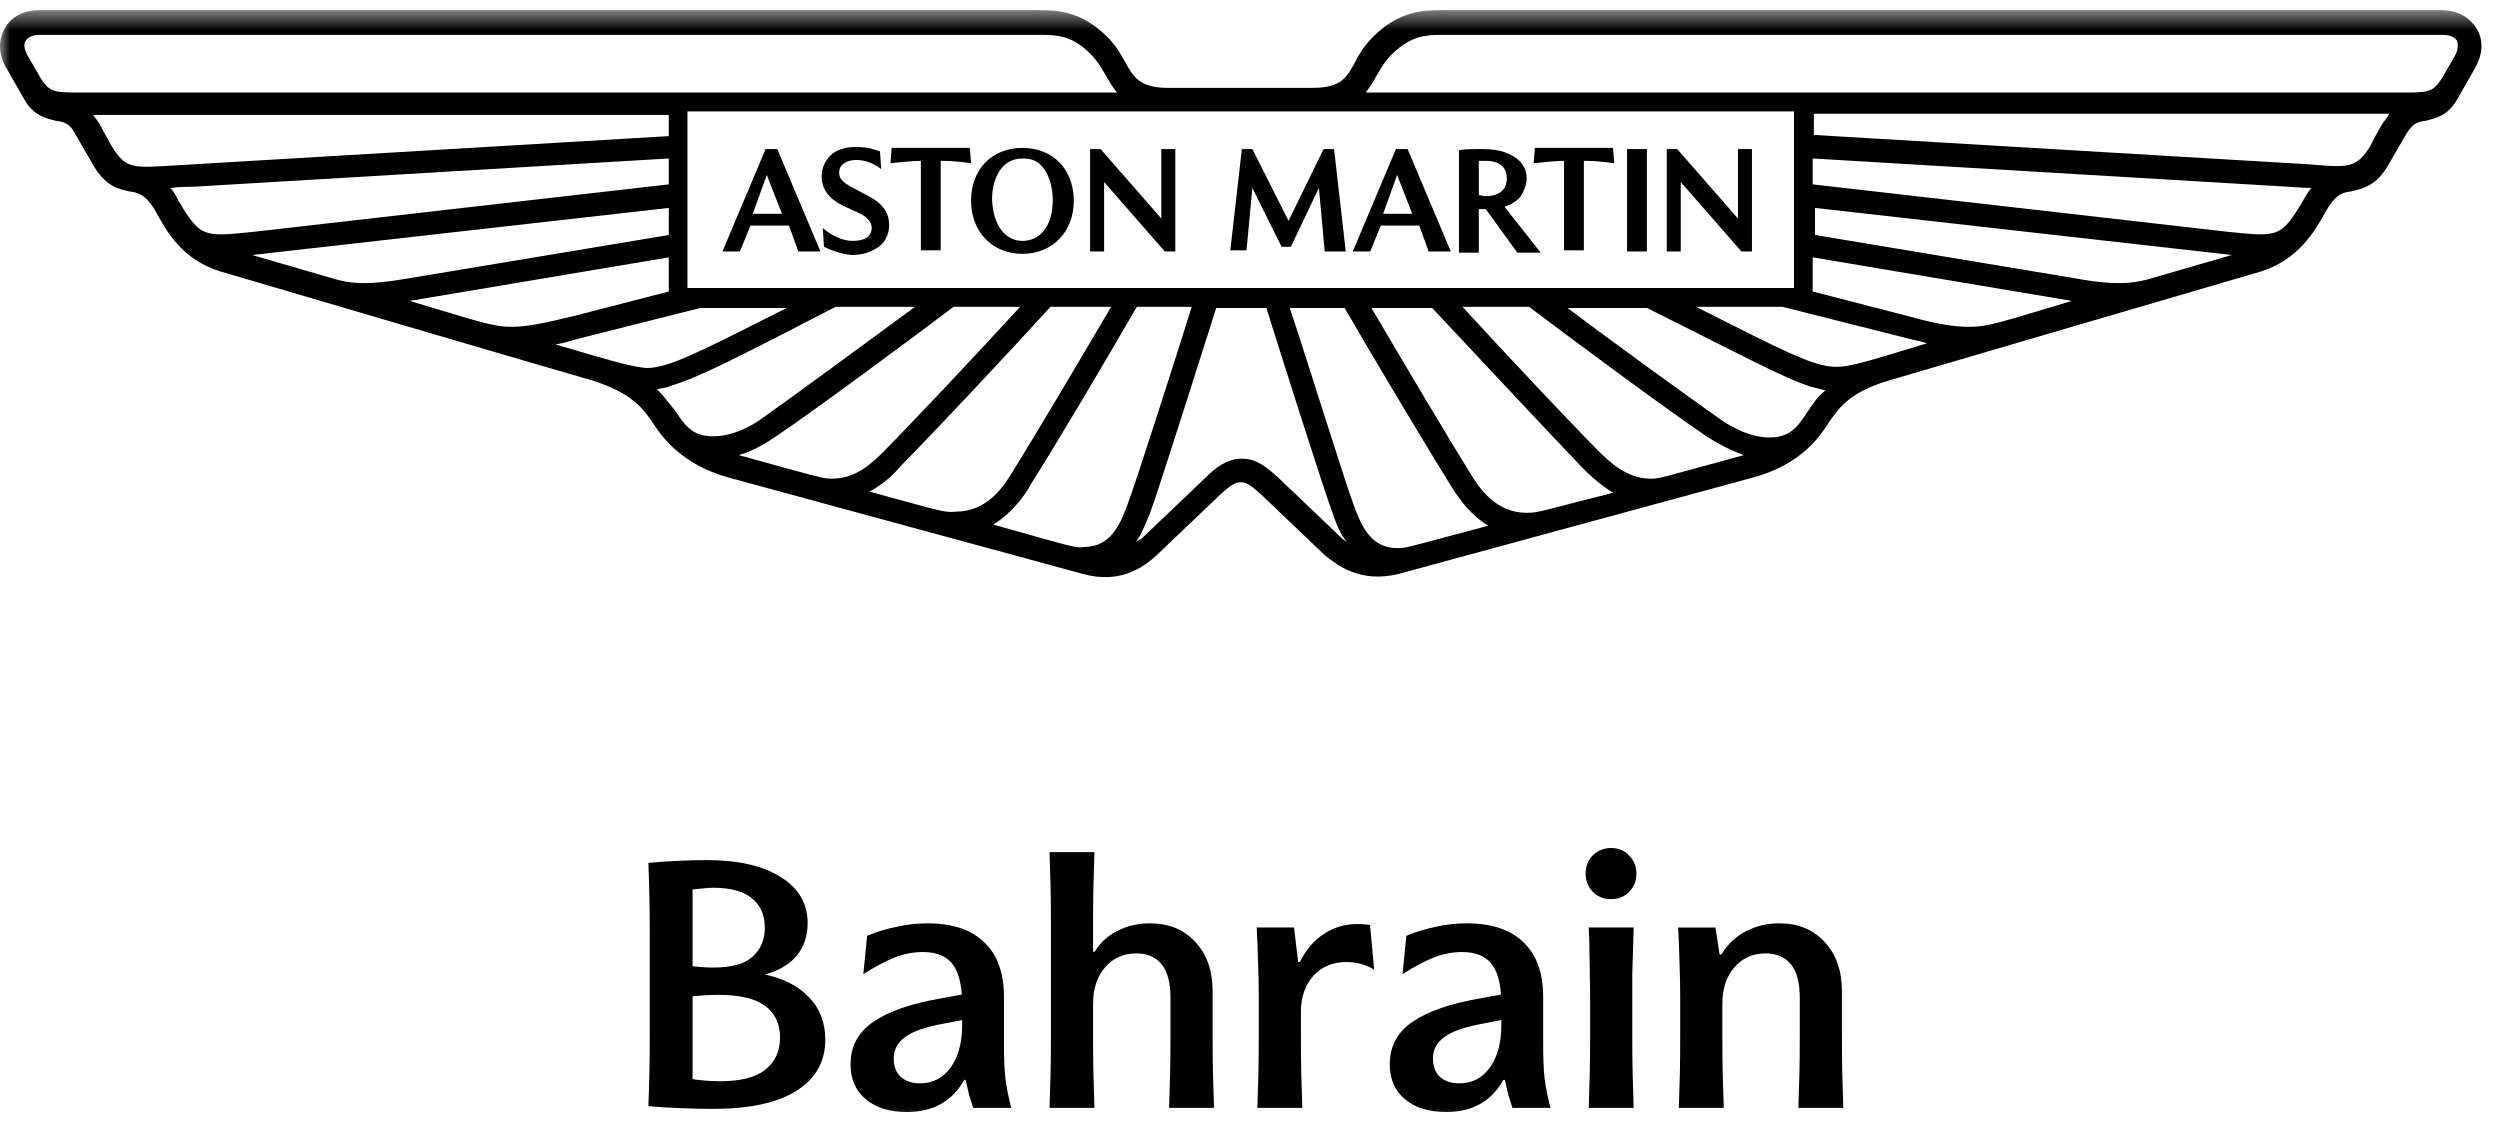 <svg width="123" height="56" viewBox="0 0 123 56" fill="none" xmlns="http://www.w3.org/2000/svg">
<mask id="mask0_1_14" style="mask-type:luminance" maskUnits="userSpaceOnUse" x="0" y="0" width="123" height="56">
<path d="M123 0.5H0V55.5H123V0.5Z" fill="white" style="fill:white;fill-opacity:1;"/>
</mask>
<g mask="url(#mask0_1_14)">
<path d="M37.036 10.52H38.472L37.726 8.609L37.036 10.52ZM35.543 12.373L37.668 7.334H38.242L40.367 12.373H39.276L38.817 11.099H36.922L36.405 12.373H35.543ZM40.54 12.141L40.482 11.215C40.942 11.62 41.459 11.852 41.975 11.852C42.263 11.852 42.492 11.794 42.664 11.678C42.952 11.446 42.952 11.041 42.722 10.809C42.55 10.578 42.205 10.462 41.459 10.114C40.769 9.767 40.425 9.303 40.425 8.666C40.425 8.261 40.597 7.914 40.884 7.624C41.516 7.045 42.607 7.276 42.722 7.276C42.952 7.334 43.124 7.392 43.296 7.45L43.354 8.319C43.124 8.145 42.894 8.029 42.722 7.971C42.033 7.74 41.286 7.914 41.286 8.493C41.286 8.782 41.459 8.956 41.861 9.188C42.722 9.651 43.181 9.825 43.468 10.23C43.87 10.694 43.87 11.678 43.239 12.141C42.894 12.373 42.492 12.547 41.918 12.547C41.286 12.489 40.769 12.257 40.54 12.141ZM45.306 12.373V7.914C44.904 7.914 44.445 7.971 43.813 8.029L43.87 7.276H47.718L47.776 8.029C46.972 7.914 46.512 7.914 46.282 7.914V12.315H45.306V12.373ZM50.303 11.852C51.107 11.852 51.796 11.215 51.796 9.825C51.796 9.709 51.796 8.609 51.107 8.029C50.877 7.856 50.647 7.798 50.303 7.798C49.269 7.798 48.809 8.782 48.809 9.825C48.867 11.215 49.556 11.852 50.303 11.852ZM50.303 12.489C48.809 12.489 47.776 11.389 47.776 9.883C47.776 8.319 48.809 7.276 50.303 7.276C51.796 7.276 52.83 8.319 52.83 9.883C52.83 11.389 51.796 12.489 50.303 12.489ZM53.633 12.373V7.334H54.15L57.137 10.751V7.334H57.826V12.373H57.309L54.323 8.956V12.373H53.633ZM60.525 12.373L61.099 7.334H61.616L63.397 10.867L65.119 7.334H65.636L66.211 12.373H65.177L64.89 9.246L63.511 12.141H63.052L61.616 9.246L61.329 12.315H60.525V12.373ZM68.048 10.52H69.484L68.737 8.609L68.048 10.52ZM66.555 12.373L68.68 7.334H69.254L71.379 12.373H70.288L69.829 11.099H67.933L67.417 12.373H66.555ZM72.7 9.593C72.815 9.593 72.987 9.651 73.102 9.651C73.906 9.651 74.136 9.188 74.136 8.782C74.136 8.145 73.676 7.914 73.102 7.914C72.987 7.914 72.872 7.914 72.757 7.914V9.593H72.7ZM71.781 12.373V7.392C72.068 7.334 72.413 7.334 72.93 7.334C73.389 7.334 73.791 7.392 74.078 7.508C74.538 7.682 75.112 8.029 75.112 8.782C75.112 9.072 74.997 9.361 74.825 9.651C74.653 9.883 74.366 10.056 74.021 10.172L75.801 12.431H74.653L73.102 10.288H72.757V12.431H71.781V12.373ZM76.95 12.373V7.914C76.548 7.914 76.088 7.971 75.457 8.029L75.514 7.276H79.362L79.419 8.029C78.615 7.914 78.156 7.914 77.926 7.914V12.315H76.95V12.373ZM80.051 7.334H81.027V12.373H80.051V7.334ZM82.004 12.373V7.334H82.52L85.507 10.751V7.334H86.196V12.373H85.679L82.693 8.956V12.373H82.004Z" fill="#121212" style="fill:#121212;fill:color(display-p3 0.071 0.071 0.071);fill-opacity:1;"/>
<path d="M121.862 1.427C121.517 0.847 120.886 0.5 120.139 0.5H70.922C70.118 0.5 68.854 0.5 67.534 1.832C67.132 2.237 66.844 2.701 66.672 3.048C66.27 3.801 65.983 4.322 64.605 4.322H57.426C56.105 4.322 55.761 3.801 55.358 3.048C55.129 2.643 54.899 2.237 54.497 1.832C53.176 0.5 51.913 0.5 51.109 0.5H1.949C1.145 0.5 0.513 0.847 0.226 1.427C-0.118 2.006 -0.061 2.759 0.341 3.396L1.203 4.902C1.662 5.712 2.294 5.828 2.753 5.944C3.155 6.002 3.442 6.06 3.729 6.639L4.533 8.029C5.165 9.187 5.854 9.303 6.371 9.419C6.773 9.477 7.175 9.535 7.692 10.461C8.209 11.388 8.956 12.778 10.851 13.357C11.023 13.415 29.171 18.743 29.228 18.743C31.123 19.38 31.64 20.075 32.214 20.944C32.559 21.465 33.535 22.855 35.833 23.492L53.291 28.241C55.186 28.763 56.335 27.836 56.909 27.315L60.068 24.303C60.527 23.898 60.757 23.724 61.044 23.724C61.331 23.724 61.561 23.898 62.02 24.303L65.179 27.315C65.753 27.778 66.902 28.705 68.797 28.241L86.256 23.492C88.61 22.855 89.529 21.465 89.874 20.944C90.448 20.075 90.965 19.322 92.86 18.743C92.86 18.743 111.008 13.415 111.237 13.357C113.075 12.778 113.879 11.388 114.396 10.461C114.913 9.535 115.258 9.477 115.66 9.419C116.176 9.303 116.923 9.187 117.555 8.029L118.359 6.639C118.703 6.06 118.933 6.002 119.335 5.944C119.794 5.828 120.426 5.712 120.886 4.902L121.747 3.396C122.149 2.701 122.206 2.006 121.862 1.427ZM88.266 5.481V14.168H33.822V5.481H88.266ZM68.74 26.967C67.419 26.967 66.959 25.809 66.615 24.882C66.213 23.84 64.088 17.006 63.456 15.152H66.155C67.591 17.643 70.233 22.044 71.381 23.898C71.611 24.245 72.185 25.23 73.219 25.867C69.084 26.967 69.199 26.967 68.74 26.967ZM75.114 25.23C73.621 25.23 72.817 24.072 72.358 23.319C71.381 21.755 69.142 17.99 67.476 15.152H70.462C72.358 17.18 76.32 21.407 77.871 23.029C78.101 23.261 78.617 23.782 79.364 24.245C75.689 25.172 75.689 25.23 75.114 25.23ZM81.202 23.55C80.053 23.55 79.192 22.739 78.617 22.16C77.239 20.77 73.966 17.295 71.956 15.095H75.229C77.297 16.658 82.063 20.191 83.958 21.465C84.303 21.697 84.992 22.102 85.796 22.392C81.546 23.55 81.661 23.55 81.202 23.55ZM88.897 20.307C88.38 21.118 87.978 21.523 87.06 21.523C86.198 21.523 85.337 21.118 84.59 20.597C83.04 19.496 79.421 16.89 77.124 15.152H81.029C85.796 17.527 87.806 18.628 89.127 19.033C89.357 19.091 89.587 19.149 89.816 19.207C89.414 19.496 89.184 19.902 88.897 20.307ZM90.333 18.048C89.242 18.048 87.806 17.295 83.442 15.095H87.691L93.664 16.6C94.066 16.716 94.468 16.774 94.812 16.89C91.424 17.933 90.907 18.048 90.333 18.048ZM101.934 14.805C98.431 15.848 97.856 16.079 96.88 16.079C96.191 16.079 95.329 15.963 93.894 15.558L89.184 14.342V12.662L101.934 14.805ZM105.609 13.763C104.461 14.052 103.427 13.936 101.819 13.647L89.299 11.562V10.23L109.802 12.546L105.609 13.763ZM113.305 9.882C113.133 10.172 112.96 10.461 112.788 10.693C112.099 11.678 111.639 11.62 109.457 11.388L89.184 9.071V7.797L112.558 9.187C112.731 9.187 113.19 9.245 113.707 9.245C113.592 9.419 113.42 9.651 113.305 9.882ZM117.268 6.002C117.268 6.002 116.808 6.755 116.636 7.16C115.947 8.261 115.602 8.261 113.65 8.087L89.242 6.639V5.597H117.555C117.44 5.77 117.382 5.886 117.268 6.002ZM120.771 2.759L120.139 3.859C119.68 4.554 119.507 4.554 118.014 4.554H67.189C67.706 3.917 67.878 3.28 68.452 2.701C69.429 1.716 70.233 1.716 70.979 1.716H120.196C120.541 1.716 120.771 1.832 120.886 2.006C120.943 2.18 120.943 2.469 120.771 2.759ZM55.875 26.678C56.105 26.388 56.277 25.983 56.565 25.288C56.967 24.245 59.206 17.122 59.838 15.152H62.307C62.939 17.18 65.179 24.245 65.581 25.288C65.811 25.983 66.04 26.388 66.27 26.678C66.213 26.62 66.098 26.562 66.04 26.504L62.882 23.492C62.365 23.029 61.848 22.566 61.102 22.566C60.355 22.566 59.781 23.029 59.321 23.492L56.163 26.504C56.048 26.562 55.933 26.62 55.875 26.678ZM48.869 25.809C49.903 25.172 50.534 24.187 50.707 23.84C51.855 22.044 54.497 17.585 55.933 15.095H58.632C58.058 16.948 55.875 23.782 55.473 24.824C55.129 25.751 54.669 26.909 53.349 26.909C52.889 26.967 53.004 26.967 48.869 25.809ZM42.781 24.187C43.528 23.782 44.045 23.261 44.275 22.971C45.825 21.407 49.845 17.122 51.683 15.095H54.669C53.004 17.933 50.764 21.697 49.788 23.261C49.328 24.014 48.524 25.172 47.031 25.172C46.457 25.23 46.4 25.172 42.781 24.187ZM36.349 22.392C37.153 22.16 37.843 21.697 38.187 21.465C40.082 20.191 44.849 16.658 46.916 15.095H50.19C48.18 17.295 44.906 20.77 43.528 22.16C42.954 22.739 42.15 23.55 40.944 23.55C40.484 23.55 40.542 23.55 36.349 22.392ZM32.329 19.149C32.559 19.091 32.789 19.091 33.018 18.975C34.397 18.57 36.407 17.527 41.116 15.095H45.021C42.667 16.832 39.106 19.438 37.555 20.539C36.866 21.06 35.947 21.465 35.086 21.465C34.167 21.465 33.765 21.06 33.248 20.249C32.961 19.902 32.674 19.496 32.329 19.149ZM27.333 16.948C27.677 16.89 28.079 16.774 28.482 16.658L34.454 15.152H38.704C34.339 17.353 32.904 18.106 31.812 18.106C31.181 18.048 30.664 17.933 27.333 16.948ZM32.904 12.662V14.342L28.194 15.558C26.759 15.905 25.897 16.079 25.208 16.079C24.232 16.079 23.657 15.848 20.154 14.805L32.904 12.662ZM12.401 12.546L32.904 10.23V11.562L20.384 13.647C18.718 13.936 17.685 14.052 16.594 13.763L12.401 12.546ZM8.381 9.245C8.841 9.187 9.358 9.187 9.53 9.187L32.904 7.797V9.071L12.631 11.388C10.449 11.62 9.989 11.678 9.3 10.693C9.128 10.461 8.956 10.172 8.783 9.882C8.668 9.651 8.554 9.419 8.381 9.245ZM4.591 5.654H32.904V6.697L8.496 8.145C6.543 8.261 6.199 8.319 5.51 7.218C5.28 6.813 4.878 6.06 4.878 6.06C4.763 5.886 4.648 5.77 4.591 5.654ZM1.26 2.006C1.375 1.832 1.605 1.716 1.949 1.716H51.166C51.913 1.716 52.774 1.716 53.693 2.701C54.267 3.28 54.44 3.917 54.956 4.554H4.131C2.638 4.554 2.466 4.554 2.007 3.859L1.375 2.759C1.203 2.469 1.145 2.18 1.26 2.006Z" fill="#121212" style="fill:#121212;fill:color(display-p3 0.071 0.071 0.071);fill-opacity:1;"/>
<path d="M90.623 51.005C90.623 51.696 90.628 52.297 90.639 52.806C90.651 53.305 90.668 53.872 90.691 54.507H88.481C88.503 53.872 88.52 53.305 88.531 52.806C88.543 52.297 88.549 51.696 88.549 51.005V49.1C88.549 48.341 88.401 47.786 88.106 47.434C87.812 47.083 87.398 46.907 86.865 46.907C86.242 46.907 85.732 47.134 85.335 47.587C84.939 48.041 84.74 48.642 84.74 49.389V51.005C84.74 51.696 84.746 52.297 84.757 52.806C84.769 53.305 84.786 53.872 84.808 54.507H82.599C82.621 53.872 82.638 53.305 82.65 52.806C82.661 52.297 82.666 51.696 82.666 51.005V49.135C82.666 48.5 82.655 47.916 82.632 47.383C82.621 46.84 82.599 46.256 82.564 45.633H84.4L84.605 46.959H84.689C85.007 46.449 85.409 46.069 85.897 45.819C86.395 45.559 86.939 45.428 87.528 45.428C88.469 45.428 89.217 45.734 89.772 46.346C90.339 46.947 90.623 47.758 90.623 48.778V51.005Z" fill="#121212" style="fill:#121212;fill:color(display-p3 0.071 0.071 0.071);fill-opacity:1;"/>
<path d="M78.234 49.219C78.234 48.743 78.228 48.318 78.217 47.944C78.217 47.57 78.211 47.202 78.2 46.839C78.2 46.465 78.189 46.063 78.166 45.632H80.376C80.365 46.063 80.353 46.465 80.342 46.839C80.331 47.202 80.319 47.57 80.308 47.944C80.308 48.318 80.308 48.743 80.308 49.219V50.936C80.308 51.628 80.314 52.24 80.325 52.772C80.336 53.294 80.353 53.872 80.376 54.506H78.166C78.189 53.872 78.206 53.294 78.217 52.772C78.228 52.24 78.234 51.628 78.234 50.936V49.219ZM78.37 43.881C78.132 43.632 78.013 43.332 78.013 42.98C78.013 42.618 78.132 42.317 78.37 42.079C78.619 41.841 78.92 41.722 79.271 41.722C79.634 41.722 79.928 41.847 80.155 42.096C80.393 42.334 80.512 42.629 80.512 42.98C80.512 43.332 80.393 43.632 80.155 43.881C79.917 44.119 79.617 44.238 79.254 44.238C78.903 44.238 78.608 44.119 78.37 43.881Z" fill="#121212" style="fill:#121212;fill:color(display-p3 0.071 0.071 0.071);fill-opacity:1;"/>
<path d="M71.147 54.711C70.297 54.711 69.623 54.501 69.124 54.081C68.625 53.662 68.376 53.09 68.376 52.364C68.376 51.48 68.75 50.783 69.498 50.273C70.257 49.752 71.374 49.367 72.847 49.117L73.85 48.931C73.793 48.182 73.612 47.65 73.306 47.333C73 47.004 72.541 46.84 71.929 46.84C71.464 46.84 71 46.93 70.535 47.111C70.082 47.293 69.572 47.565 69.005 47.928L69.192 46.041C69.657 45.848 70.138 45.7 70.637 45.599C71.136 45.485 71.646 45.428 72.167 45.428C73.391 45.428 74.32 45.74 74.955 46.364C75.601 46.975 75.924 47.871 75.924 49.05V51.464C75.924 52.075 75.947 52.602 75.992 53.044C76.049 53.486 76.145 53.974 76.281 54.507H74.411C74.343 54.291 74.275 54.076 74.207 53.861C74.15 53.634 74.094 53.39 74.037 53.13H73.969C73.38 54.184 72.439 54.711 71.147 54.711ZM73.306 52.517C73.68 51.996 73.867 51.294 73.867 50.41V50.188L72.983 50.358C72.088 50.517 71.447 50.738 71.062 51.022C70.688 51.294 70.501 51.645 70.501 52.075C70.501 52.472 70.62 52.778 70.858 52.993C71.096 53.197 71.408 53.3 71.793 53.3C72.428 53.3 72.932 53.039 73.306 52.517Z" fill="#121212" style="fill:#121212;fill:color(display-p3 0.071 0.071 0.071);fill-opacity:1;"/>
<path d="M67.609 47.706C67.19 47.457 66.736 47.332 66.249 47.332C65.569 47.332 65.025 47.559 64.617 48.012C64.209 48.466 64.005 49.061 64.005 49.797V51.004C64.005 51.696 64.011 52.296 64.022 52.806C64.033 53.305 64.05 53.872 64.073 54.506H61.863C61.886 53.872 61.903 53.305 61.914 52.806C61.925 52.296 61.931 51.696 61.931 51.004V49.134C61.931 48.5 61.92 47.916 61.897 47.383C61.886 46.839 61.863 46.256 61.829 45.632H63.665L63.869 47.332H63.954C64.249 46.732 64.64 46.273 65.127 45.955C65.614 45.627 66.17 45.462 66.793 45.462C67.02 45.462 67.224 45.479 67.405 45.513L67.609 47.706Z" fill="#121212" style="fill:#121212;fill:color(display-p3 0.071 0.071 0.071);fill-opacity:1;"/>
<path d="M51.705 45.428C51.705 44.737 51.699 44.136 51.688 43.627C51.676 43.117 51.659 42.55 51.637 41.926H53.847C53.824 42.55 53.807 43.117 53.796 43.627C53.784 44.136 53.779 44.737 53.779 45.428V46.822H53.864C54.124 46.38 54.493 46.041 54.969 45.803C55.456 45.553 55.989 45.428 56.567 45.428C57.507 45.428 58.255 45.734 58.811 46.346C59.377 46.947 59.661 47.758 59.661 48.778V51.005C59.661 51.696 59.666 52.297 59.678 52.806C59.689 53.305 59.706 53.872 59.729 54.507H57.519C57.541 53.872 57.558 53.305 57.57 52.806C57.581 52.297 57.587 51.696 57.587 51.005V49.1C57.587 48.341 57.439 47.786 57.145 47.434C56.85 47.083 56.436 46.907 55.904 46.907C55.28 46.907 54.77 47.134 54.374 47.587C53.977 48.041 53.779 48.642 53.779 49.389V51.005C53.779 51.696 53.784 52.297 53.796 52.806C53.807 53.316 53.824 53.883 53.847 54.507H51.637C51.659 53.883 51.676 53.316 51.688 52.806C51.699 52.297 51.705 51.696 51.705 51.005V45.428Z" fill="#121212" style="fill:#121212;fill:color(display-p3 0.071 0.071 0.071);fill-opacity:1;"/>
<path d="M44.618 54.711C43.768 54.711 43.093 54.501 42.595 54.081C42.096 53.662 41.847 53.09 41.847 52.364C41.847 51.48 42.221 50.783 42.969 50.273C43.728 49.752 44.844 49.367 46.318 49.117L47.321 48.931C47.264 48.182 47.083 47.65 46.777 47.333C46.471 47.004 46.012 46.84 45.4 46.84C44.935 46.84 44.47 46.93 44.006 47.111C43.552 47.293 43.042 47.565 42.476 47.928L42.663 46.041C43.127 45.848 43.609 45.7 44.108 45.599C44.606 45.485 45.116 45.428 45.638 45.428C46.862 45.428 47.791 45.74 48.426 46.364C49.072 46.975 49.395 47.871 49.395 49.05V51.464C49.395 52.075 49.417 52.602 49.463 53.044C49.519 53.486 49.616 53.974 49.752 54.507H47.882C47.814 54.291 47.746 54.076 47.678 53.861C47.621 53.634 47.564 53.39 47.508 53.13H47.44C46.85 54.184 45.91 54.711 44.618 54.711ZM46.777 52.517C47.151 51.996 47.338 51.294 47.338 50.41V50.188L46.454 50.358C45.558 50.517 44.918 50.738 44.533 51.022C44.159 51.294 43.972 51.645 43.972 52.075C43.972 52.472 44.091 52.778 44.329 52.993C44.567 53.197 44.878 53.3 45.264 53.3C45.898 53.3 46.403 53.039 46.777 52.517Z" fill="#121212" style="fill:#121212;fill:color(display-p3 0.071 0.071 0.071);fill-opacity:1;"/>
<path d="M31.968 45.938C31.968 45.315 31.963 44.72 31.951 44.153C31.94 43.575 31.923 43.009 31.9 42.453C32.399 42.408 32.892 42.374 33.379 42.351C33.867 42.329 34.331 42.317 34.773 42.317C36.326 42.317 37.539 42.595 38.411 43.15C39.295 43.694 39.737 44.454 39.737 45.428C39.737 46.052 39.556 46.584 39.193 47.026C38.831 47.457 38.309 47.763 37.629 47.944C38.547 48.137 39.273 48.511 39.805 49.066C40.338 49.622 40.604 50.319 40.604 51.157C40.604 52.234 40.128 53.073 39.176 53.673C38.236 54.263 36.87 54.557 35.079 54.557C34.592 54.557 34.065 54.546 33.498 54.523C32.932 54.501 32.399 54.467 31.9 54.421C31.923 53.855 31.94 53.288 31.951 52.721C31.963 52.155 31.968 51.56 31.968 50.936V45.938ZM37.646 49.491C37.159 49.129 36.394 48.947 35.351 48.947C34.977 48.947 34.552 48.97 34.076 49.015V53.095C34.541 53.163 34.989 53.197 35.419 53.197C36.428 53.197 37.17 53.01 37.646 52.636C38.134 52.251 38.377 51.724 38.377 51.055C38.377 50.375 38.134 49.854 37.646 49.491ZM37.629 45.649C37.629 45.015 37.414 44.527 36.983 44.187C36.564 43.847 35.929 43.677 35.079 43.677C34.921 43.677 34.756 43.689 34.586 43.711C34.416 43.723 34.246 43.74 34.076 43.762V47.536C34.269 47.559 34.45 47.576 34.62 47.587C34.79 47.599 34.949 47.604 35.096 47.604C36.003 47.604 36.649 47.423 37.034 47.06C37.431 46.698 37.629 46.227 37.629 45.649Z" fill="#121212" style="fill:#121212;fill:color(display-p3 0.071 0.071 0.071);fill-opacity:1;"/>
</g>
</svg>
